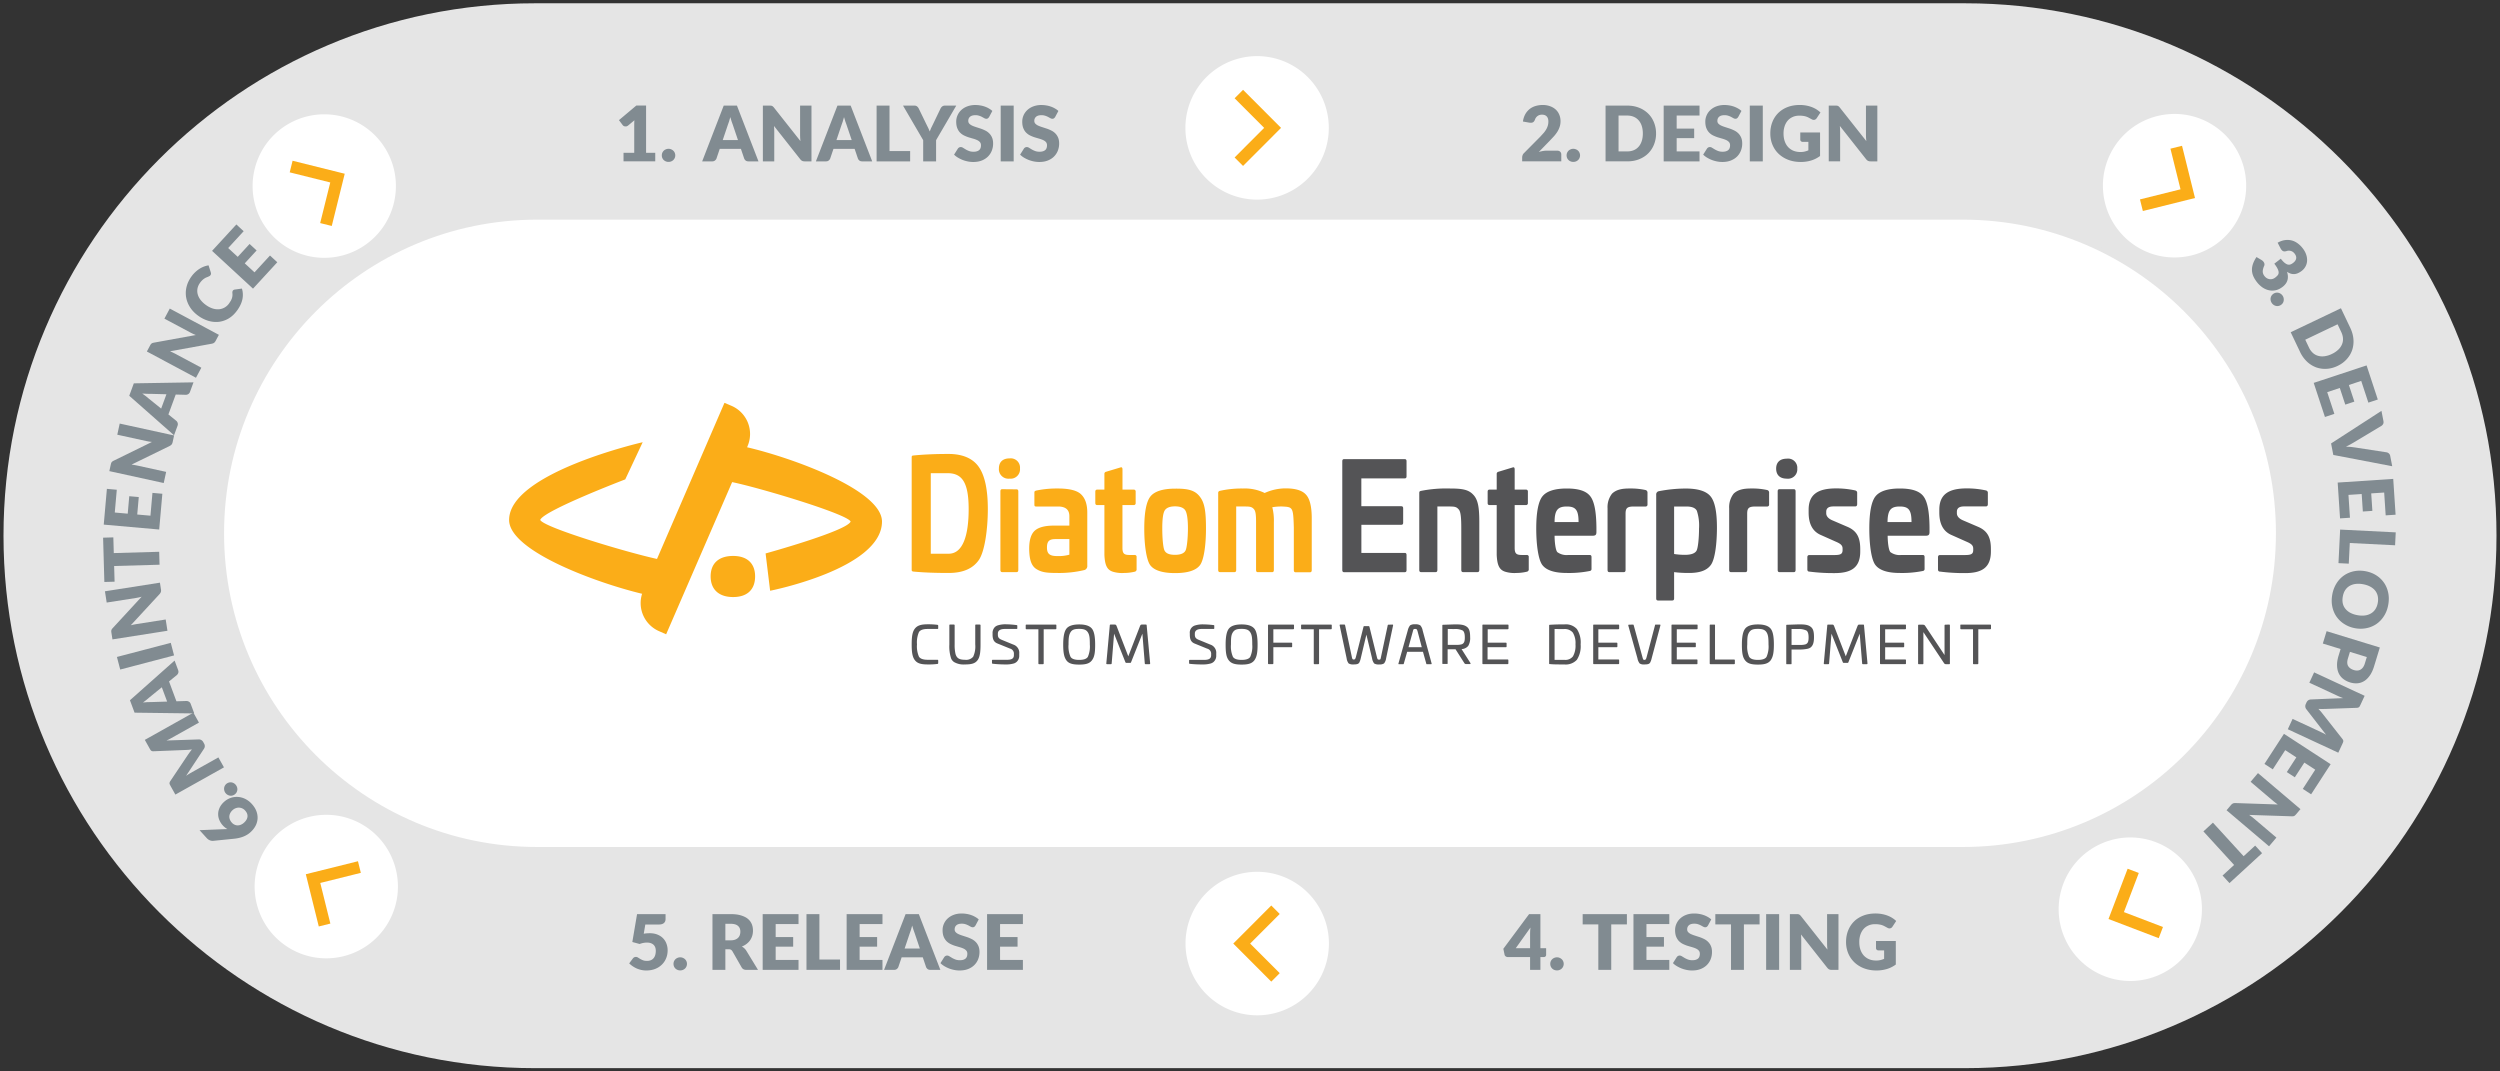 <svg xmlns="http://www.w3.org/2000/svg" width="343" height="147" fill="none" xmlns:v="https://vecta.io/nano"><rect width="100%" height="100%" fill="#333333" stroke="none"/><g clip-path="url(#A)"><path fill-rule="evenodd" d="M73.377 34.637c-21.467 0-38.823 17.425-38.823 38.863s17.356 38.863 38.823 38.863h196.246c21.467 0 38.823-17.425 38.823-38.863s-17.356-38.863-38.823-38.863H73.377zM.48 73.5C.48 33.131 33.143.451 73.377.451h196.246c40.234 0 72.896 32.68 72.896 73.049s-32.662 73.05-72.896 73.05H73.377C33.143 146.55.48 113.87.48 73.5z" fill="#e5e5e5"/><path d="M269.296 29.851H73.704c-23.884 0-43.246 19.395-43.246 43.321s19.362 43.322 43.246 43.322h195.592c23.884 0 43.246-19.396 43.246-43.322s-19.362-43.321-43.246-43.321z" fill="#fff"/><path fill-rule="evenodd" d="M73.704 30.136c-23.728 0-42.962 19.268-42.962 43.036s19.234 43.036 42.962 43.036h195.591c23.728 0 42.963-19.268 42.963-43.036s-19.235-43.036-42.963-43.036H73.704zm-43.53 43.036c0-24.083 19.49-43.606 43.53-43.606h195.591c24.041 0 43.531 19.523 43.531 43.606s-19.49 43.606-43.531 43.606H73.704c-24.041 0-43.53-19.522-43.53-43.606z" fill="#e5e5e5"/><path d="M182.311 17.544a9.84 9.84 0 0 0-9.828-9.846 9.84 9.84 0 1 0 0 19.691 9.84 9.84 0 0 0 9.828-9.846z" fill="#fff"/><path d="M173.442 17.544l-4.054-4.061 1.158-1.16 5.213 5.221-5.213 5.221-1.158-1.16 4.054-4.061z" fill="#fbad18"/><path d="M52.911 20.453a9.82 9.82 0 0 0-13.489-3.361c-4.651 2.803-6.154 8.853-3.355 13.512a9.82 9.82 0 0 0 13.489 3.361c4.651-2.803 6.154-8.853 3.355-13.512z" fill="#fff"/><path d="M45.312 25.033l-5.564-1.387.395-1.592 7.154 1.782-1.779 7.166-1.59-.396 1.384-5.574z" fill="#fbad18"/><path d="M36.344 116.561a9.82 9.82 0 0 1 13.489-3.361c4.651 2.803 6.154 8.852 3.355 13.512s-8.838 6.164-13.489 3.361-6.154-8.853-3.355-13.512z" fill="#fff"/><path d="M43.943 121.141l5.564-1.387-.395-1.592-7.154 1.782 1.779 7.166 1.589-.396-1.384-5.573z" fill="#fbad18"/><path d="M306.769 30.553c-2.799 4.659-8.838 6.164-13.489 3.361a9.86 9.86 0 0 1-3.355-13.512 9.82 9.82 0 0 1 13.488-3.361c4.652 2.803 6.154 8.853 3.356 13.512z" fill="#fff"/><path d="M299.169 25.973l-5.565 1.386.396 1.592 7.154-1.782-1.78-7.166-1.589.396 1.384 5.574z" fill="#fbad18"/><path d="M283.309 128.773c2.219 4.962 8.035 7.181 12.989 4.957s7.169-8.05 4.948-13.012-8.036-7.181-12.989-4.957-7.169 8.049-4.948 13.012z" fill="#fff"/><path d="M291.401 125.139l5.358 2.045-.583 1.533-6.889-2.629 2.625-6.9 1.53.584-2.041 5.367z" fill="#fbad18"/><path d="M162.654 129.456a9.84 9.84 0 0 1 9.829-9.846 9.84 9.84 0 1 1 0 19.692 9.84 9.84 0 0 1-9.829-9.846z" fill="#fff"/><path d="M171.522 129.457l4.055-4.062-1.158-1.16-5.213 5.222 5.213 5.221 1.158-1.16-4.055-4.061z" fill="#fbad18"/><g fill="#818b91"><path d="M89.899 20.963v1.176h-4.351v-1.176h1.468v-3.86l.005-.294.016-.305-.87.725a.54.54 0 0 1-.231.11.7.7 0 0 1-.21 0c-.066-.014-.126-.037-.178-.068a.37.37 0 0 1-.115-.105l-.513-.683 2.38-2.001h1.342v6.48H89.9zm.902.352a.9.9 0 0 1 .068-.352.96.96 0 0 1 .194-.284c.08-.081.182-.144.294-.189a.91.91 0 0 1 .367-.074.89.89 0 0 1 .362.074.91.91 0 0 1 .294.189.82.82 0 0 1 .194.284c.045.109.073.226.073.352a.88.88 0 0 1-.073.357.86.86 0 0 1-.194.284.91.91 0 0 1-.294.189.95.95 0 0 1-.362.068.97.97 0 0 1-.367-.068.95.95 0 0 1-.294-.189c-.085-.08-.145-.175-.194-.284a.94.94 0 0 1-.068-.357zm10.448-2.1l-.708-2.095-.167-.467-.178-.588-.168.593-.168.473-.703 2.085h2.092zm2.815 2.925h-1.373c-.154 0-.278-.035-.373-.105s-.166-.166-.214-.278l-.451-1.334h-2.904l-.451 1.334c-.038.098-.108.187-.21.268a.56.56 0 0 1-.367.116h-1.384l2.956-7.651h1.814l2.956 7.651zm7.27-7.651v7.651h-.922c-.137 0-.252-.021-.347-.063s-.181-.123-.272-.231l-3.601-4.563.026.399.01.357v4.101h-1.562v-7.651h.933c.077 0 .142.003.194.01s.1.021.142.042a.41.41 0 0 1 .12.079 1.28 1.28 0 0 1 .132.142l3.632 4.595-.037-.425-.01-.394V14.49h1.562zm5.518 4.726l-.708-2.095-.167-.467-.178-.588-.168.593-.168.473-.702 2.085h2.091zm2.815 2.925h-1.373c-.154 0-.278-.035-.373-.105s-.165-.166-.214-.278l-.451-1.334h-2.904l-.451 1.334a.65.65 0 0 1-.21.268c-.097.077-.22.116-.367.116h-1.384l2.957-7.651h1.814l2.956 7.651zm5.205-1.418v1.418h-4.602v-7.651h1.771v6.233h2.831zm3.561-1.491v2.909h-1.772v-2.91l-2.767-4.742h1.561c.154 0 .275.037.362.11a.91.91 0 0 1 .226.273l1.08 2.226.246.494.194.446.178-.452.241-.488 1.07-2.226a.96.96 0 0 1 .089-.137c.035-.045.075-.086.12-.121a.61.61 0 0 1 .163-.089.62.62 0 0 1 .204-.037h1.573l-2.768 4.742zm7.277-3.187c-.052.084-.108.147-.167.189s-.13.063-.221.063c-.08 0-.167-.024-.262-.073l-.314-.173a2.36 2.36 0 0 0-.399-.168 1.55 1.55 0 0 0-.514-.079c-.331 0-.579.072-.744.215a.71.71 0 0 0-.241.572.53.53 0 0 0 .147.383c.098.101.225.189.382.262s.343.142.546.205l.629.205a5.07 5.07 0 0 1 .623.262c.206.101.389.231.545.389a1.77 1.77 0 0 1 .389.578c.098.224.146.495.146.814a2.67 2.67 0 0 1-.183.992 2.32 2.32 0 0 1-.535.809 2.48 2.48 0 0 1-.859.541c-.342.133-.725.194-1.159.194-.238 0-.481-.024-.729-.073s-.482-.117-.713-.205a4.36 4.36 0 0 1-.649-.32 2.75 2.75 0 0 1-.53-.41l.524-.83c.042-.059.096-.108.163-.147a.43.43 0 0 1 .225-.063.58.58 0 0 1 .315.1l.361.221a3.08 3.08 0 0 0 .467.221c.174.067.381.1.619.1.321 0 .571-.07.749-.21s.268-.369.268-.677c0-.179-.049-.324-.147-.436a1.13 1.13 0 0 0-.388-.278 3.5 3.5 0 0 0-.54-.194l-.624-.184a5.09 5.09 0 0 1-.624-.252 2.07 2.07 0 0 1-.545-.394c-.161-.161-.285-.368-.382-.609s-.147-.546-.147-.903a2.13 2.13 0 0 1 .173-.84c.115-.273.284-.516.508-.73a2.46 2.46 0 0 1 .823-.509 3.07 3.07 0 0 1 1.116-.194 3.9 3.9 0 0 1 .682.058 3.29 3.29 0 0 1 .634.163 3.14 3.14 0 0 1 .556.257c.171.101.33.21.466.336l-.44.824zm3.368 6.096h-1.782v-7.651h1.782v7.651zm5.693-6.096a.63.63 0 0 1-.168.189c-.06.042-.129.063-.22.063-.08 0-.168-.024-.262-.073l-.315-.173c-.115-.063-.248-.119-.398-.168a1.65 1.65 0 0 0-.514-.079c-.332 0-.579.072-.744.215a.71.71 0 0 0-.241.572.53.53 0 0 0 .147.383 1.26 1.26 0 0 0 .382.262c.157.073.343.142.546.205l.628.205a5.02 5.02 0 0 1 .624.262c.207.101.388.231.546.389a1.78 1.78 0 0 1 .387.578c.098.224.147.495.147.814a2.65 2.65 0 0 1-.184.992 2.33 2.33 0 0 1-.534.809c-.23.227-.517.408-.86.541s-.725.194-1.158.194c-.238 0-.481-.024-.729-.073a4.32 4.32 0 0 1-.712-.205 4.29 4.29 0 0 1-.651-.32 2.77 2.77 0 0 1-.529-.41l.524-.83c.042-.059.096-.108.163-.147a.43.43 0 0 1 .225-.063.58.58 0 0 1 .315.1l.361.221c.136.081.292.154.467.221s.381.1.618.1c.322 0 .571-.07.75-.21s.267-.369.267-.677c0-.179-.049-.324-.146-.436s-.227-.205-.389-.278a3.7 3.7 0 0 0-.539-.194l-.624-.184a5.09 5.09 0 0 1-.624-.252 2.07 2.07 0 0 1-.545-.394c-.161-.161-.285-.368-.383-.609s-.147-.546-.147-.903c0-.287.058-.567.173-.84s.285-.516.509-.73a2.46 2.46 0 0 1 .823-.509 3.07 3.07 0 0 1 1.116-.194c.234 0 .462.019.682.058a3.29 3.29 0 0 1 .634.163 3.06 3.06 0 0 1 .556.257c.175.098.33.21.466.336l-.44.824zm68.871 4.625c.175 0 .313.049.415.147s.151.221.151.378v.945h-5.367v-.525c0-.102.021-.21.063-.326s.115-.221.22-.315l2.201-2.221.493-.541a3.42 3.42 0 0 0 .346-.504c.091-.168.159-.334.204-.499a2 2 0 0 0 .069-.53c0-.305-.074-.537-.22-.698s-.364-.247-.661-.247c-.241 0-.445.065-.613.194a.97.97 0 0 0-.341.473c-.073.192-.169.32-.288.383s-.289.077-.509.042l-.859-.152a2.9 2.9 0 0 1 .32-.998 2.43 2.43 0 0 1 .592-.709c.237-.189.508-.329.812-.42s.631-.142.981-.142a2.89 2.89 0 0 1 1.016.168c.305.109.563.261.776.457a1.95 1.95 0 0 1 .488.704c.115.27.173.567.173.893 0 .28-.04.539-.121.777a3.01 3.01 0 0 1-.32.683 4.84 4.84 0 0 1-.477.625l-.571.609-1.494 1.533a4.37 4.37 0 0 1 .571-.136 3.15 3.15 0 0 1 .525-.047h1.425zm1.296.646a.89.89 0 0 1 .068-.352.96.96 0 0 1 .194-.284.92.92 0 0 1 .294-.189.9.9 0 0 1 .366-.074.89.89 0 0 1 .362.074.92.92 0 0 1 .294.189.82.82 0 0 1 .193.284c.045.109.074.226.074.352a.88.88 0 0 1-.074.357c-.045.108-.109.203-.193.284a.92.92 0 0 1-.294.189.95.95 0 0 1-.362.068.96.96 0 0 1-.366-.068.92.92 0 0 1-.294-.189.96.96 0 0 1-.194-.284.93.93 0 0 1-.068-.357zm12.274-3.004a4.01 4.01 0 0 1-.289 1.533c-.188.466-.456.87-.802 1.213s-.763.606-1.252.798-1.026.284-1.62.284h-2.967v-7.651h2.967c.594 0 1.134.096 1.62.289a3.73 3.73 0 0 1 1.252.798c.345.339.614.744.802 1.213s.289.973.289 1.523zm-1.814 0c0-.378-.049-.719-.147-1.024a2.14 2.14 0 0 0-.424-.772c-.185-.21-.406-.376-.672-.488s-.567-.173-.906-.173h-1.185v4.92h1.185c.339 0 .641-.056.906-.168a1.82 1.82 0 0 0 .672-.488c.182-.21.326-.473.424-.777s.147-.648.147-1.029zm4.641-2.457v1.785h2.401v1.313h-2.401v1.822h3.135v1.365h-4.917v-7.651h4.917v1.365h-3.135zm8.448.189c-.053.084-.108.147-.168.189a.36.36 0 0 1-.22.063c-.08 0-.168-.024-.262-.073l-.315-.173c-.115-.063-.248-.119-.398-.168a1.55 1.55 0 0 0-.514-.079c-.331 0-.58.072-.744.215s-.241.331-.241.572a.53.53 0 0 0 .146.383c.097.101.226.189.383.262a4.48 4.48 0 0 0 .545.205l.63.205c.213.073.42.161.623.262a2.03 2.03 0 0 1 .545.389c.161.157.29.35.388.578s.147.495.147.814a2.65 2.65 0 0 1-.184.992 2.33 2.33 0 0 1-.534.809c-.231.227-.518.408-.86.541s-.725.194-1.158.194c-.238 0-.481-.024-.729-.073s-.482-.117-.713-.205a4.09 4.09 0 0 1-.65-.32c-.203-.122-.379-.259-.529-.41l.524-.83a.51.51 0 0 1 .162-.147c.07-.042.146-.063.226-.063a.58.58 0 0 1 .314.1l.362.221c.136.081.292.154.466.221s.381.1.619.1c.321 0 .572-.07.749-.21s.268-.369.268-.677c0-.179-.049-.324-.147-.436s-.227-.205-.387-.278-.338-.138-.541-.194l-.624-.184c-.213-.07-.42-.154-.623-.252a1.99 1.99 0 0 1-.545-.394 1.83 1.83 0 0 1-.383-.609c-.098-.241-.147-.546-.147-.903 0-.287.058-.567.173-.84a2.16 2.16 0 0 1 .509-.73 2.46 2.46 0 0 1 .823-.509 3.07 3.07 0 0 1 1.116-.194c.235 0 .461.019.682.058a3.31 3.31 0 0 1 .634.163 3.13 3.13 0 0 1 .555.257 2.43 2.43 0 0 1 .467.336l-.44.824zm3.368 6.096h-1.783v-7.651h1.783v7.651zm5.142-3.965h2.715v3.229c-.391.287-.808.495-1.252.625s-.902.194-1.384.194c-.63 0-1.203-.098-1.72-.294s-.953-.473-1.321-.819-.649-.763-.849-1.239-.298-.999-.298-1.56c0-.571.094-1.094.282-1.57a3.58 3.58 0 0 1 .808-1.239 3.7 3.7 0 0 1 1.274-.809c.499-.193 1.057-.289 1.671-.289a4.86 4.86 0 0 1 .897.079c.28.053.537.124.771.215s.454.2.649.325a3.5 3.5 0 0 1 .525.41l-.514.782c-.08.122-.185.198-.314.226s-.262-.004-.409-.095l-.398-.215a2.22 2.22 0 0 0-.378-.152c-.129-.038-.265-.066-.409-.084a4 4 0 0 0-.482-.026c-.332 0-.631.059-.897.178s-.492.28-.681.494a2.28 2.28 0 0 0-.43.772 3.09 3.09 0 0 0-.152.998c0 .406.056.767.168 1.082s.269.581.472.798a2.09 2.09 0 0 0 .733.499 2.59 2.59 0 0 0 .949.168c.213 0 .406-.021.577-.063s.345-.098.509-.168v-1.16h-.756c-.111 0-.198-.03-.261-.089s-.095-.135-.095-.226v-.977zm10.575-3.686v7.651h-.923a.85.85 0 0 1-.346-.063.9.9 0 0 1-.272-.231l-3.601-4.563.026.399.01.357v4.101h-1.562v-7.651h.933c.077 0 .142.003.194.01a.44.44 0 0 1 .141.042c.042.017.083.044.121.079a1.33 1.33 0 0 1 .131.142l3.633 4.595-.037-.425-.01-.394v-4.048h1.562zM88.322 128.11a3.53 3.53 0 0 1 .415-.058l.388-.016c.402 0 .757.061 1.064.184s.566.29.776.504a2.04 2.04 0 0 1 .471.746 2.53 2.53 0 0 1 .163.913 2.81 2.81 0 0 1-.22 1.124 2.58 2.58 0 0 1-.603.871 2.74 2.74 0 0 1-.928.573c-.356.133-.748.199-1.174.199a3.18 3.18 0 0 1-.713-.078 3.73 3.73 0 0 1-.634-.21 3.78 3.78 0 0 1-.545-.31c-.168-.115-.32-.245-.456-.378l.504-.673c.052-.069.113-.121.183-.157s.145-.057.225-.057a.52.52 0 0 1 .293.089l.304.189c.112.066.241.127.388.184s.328.084.545.084a1.35 1.35 0 0 0 .555-.105 1.02 1.02 0 0 0 .373-.294 1.19 1.19 0 0 0 .21-.436 2.05 2.05 0 0 0 .068-.536c0-.371-.105-.653-.315-.845s-.507-.294-.891-.294a2.71 2.71 0 0 0-1.006.194l-1.007-.274.65-3.827h3.91v.672c0 .112-.018.214-.052.304a.63.63 0 0 1-.168.242c-.073.067-.171.119-.294.158s-.269.052-.44.052h-1.824l-.215 1.266zm4.084 4.132a.91.91 0 0 1 .068-.352.94.94 0 0 1 .194-.283.92.92 0 0 1 .294-.189.9.9 0 0 1 .367-.074.89.89 0 0 1 .362.074.92.92 0 0 1 .294.189.84.84 0 0 1 .194.283.85.85 0 0 1 .073.352.88.88 0 0 1-.073.357.84.84 0 0 1-.194.284.94.94 0 0 1-.294.189.96.96 0 0 1-.362.068.97.97 0 0 1-.367-.068.94.94 0 0 1-.294-.189.88.88 0 0 1-.194-.284.94.94 0 0 1-.068-.357zm7.828-3.229c.241 0 .446-.03.614-.09a1.12 1.12 0 0 0 .419-.257.98.98 0 0 0 .236-.378 1.48 1.48 0 0 0 .073-.472c0-.337-.11-.599-.33-.788s-.554-.284-1.012-.284h-.713v2.269h.713zm3.764 4.054h-1.604c-.297 0-.51-.113-.639-.337l-1.269-2.22c-.06-.095-.126-.163-.199-.206s-.179-.068-.315-.068h-.451v2.831H97.75v-7.651h2.485c.552 0 1.023.057 1.41.173s.71.269.955.473a1.84 1.84 0 0 1 .54.719c.113.276.167.578.167.903a2.45 2.45 0 0 1-.099.704 2.24 2.24 0 0 1-.294.614 2.23 2.23 0 0 1-.482.499 2.52 2.52 0 0 1-.655.362 1.56 1.56 0 0 1 .324.226c.102.088.192.193.273.315l1.625 2.663zm2.424-6.286v1.786h2.401v1.312h-2.401v1.822h3.135v1.366h-4.917v-7.651h4.917v1.365h-3.135zm8.83 4.867v1.419h-4.602v-7.651h1.772v6.232h2.83zm2.688-4.867v1.786h2.401v1.312h-2.401v1.822h3.135v1.366h-4.917v-7.651h4.917v1.365h-3.135zm8.264 3.36l-.707-2.095-.168-.467-.179-.588-.167.593-.168.473-.702 2.084h2.091zm2.815 2.926h-1.374c-.153 0-.277-.036-.371-.106s-.167-.166-.216-.278l-.45-1.334h-2.904l-.451 1.334c-.039.098-.109.188-.21.268s-.22.116-.367.116h-1.383l2.956-7.651h1.814l2.956 7.651zm4.822-6.097a.63.63 0 0 1-.168.189c-.056.042-.129.063-.22.063-.08 0-.168-.025-.262-.074l-.315-.173c-.115-.062-.247-.119-.398-.168a1.65 1.65 0 0 0-.514-.078c-.331 0-.58.071-.744.215s-.241.33-.241.572a.53.53 0 0 0 .146.383c.099.102.226.19.383.263a4.48 4.48 0 0 0 .545.205l.63.205c.213.073.42.161.623.262a2.03 2.03 0 0 1 .545.389c.162.157.29.35.388.577s.147.496.147.814a2.67 2.67 0 0 1-.183.993 2.33 2.33 0 0 1-.535.808 2.48 2.48 0 0 1-.86.541c-.339.13-.725.194-1.158.194-.238 0-.481-.024-.729-.073s-.482-.117-.713-.205a4.41 4.41 0 0 1-.65-.32c-.203-.122-.379-.259-.529-.41l.524-.829a.5.5 0 0 1 .162-.147c.07-.042.146-.063.226-.063.105 0 .209.033.314.099l.362.221c.136.08.292.154.466.22s.381.1.619.1c.322 0 .572-.069.75-.21s.267-.369.267-.677c0-.179-.048-.324-.147-.436a1.15 1.15 0 0 0-.387-.279c-.16-.074-.338-.137-.541-.194l-.623-.183a4.88 4.88 0 0 1-.624-.253 2.07 2.07 0 0 1-.545-.393 1.9 1.9 0 0 1-.383-.61c-.098-.245-.147-.545-.147-.903a2.13 2.13 0 0 1 .174-.84c.115-.273.284-.516.508-.73a2.46 2.46 0 0 1 .823-.509c.325-.13.697-.194 1.116-.194a3.9 3.9 0 0 1 .682.058c.223.035.435.089.634.163a3.1 3.1 0 0 1 .556.256 2.46 2.46 0 0 1 .466.337l-.44.824zm3.368-.189v1.786h2.401v1.312h-2.401v1.822h3.134v1.366h-4.916v-7.651h4.916v1.365h-3.134z"/><path d="M209.927 130.094v-1.995l.011-.394.042-.446-2.019 2.835h1.966zm2.202 0v.914c0 .08-.028.15-.084.21s-.129.089-.23.089h-.472v1.76h-1.416v-1.76h-3.071c-.101 0-.194-.031-.278-.094a.39.39 0 0 1-.152-.236l-.168-.804 3.533-4.757h1.552v4.678h.786zm.567 2.148a.91.91 0 0 1 .068-.352c.049-.108.114-.203.194-.283a.93.93 0 0 1 .293-.189c.113-.049.235-.074.368-.074s.25.025.361.074a.99.99 0 0 1 .293.189.83.83 0 0 1 .195.283c.049.109.073.226.073.352a.88.88 0 0 1-.073.357c-.046.109-.11.203-.195.284a.93.93 0 0 1-.293.189.94.94 0 0 1-.361.068 1 1 0 0 1-.368-.068c-.113-.045-.209-.109-.293-.189a.96.96 0 0 1-.194-.284.95.95 0 0 1-.068-.357zm10.515-5.419h-2.15v6.244h-1.771v-6.244h-2.149v-1.407h6.07v1.407zm2.682-.042v1.786h2.401v1.312h-2.401v1.822h3.135v1.366h-4.917v-7.651h4.917v1.365h-3.135zm8.448.189a.66.66 0 0 1-.168.189c-.056.042-.129.063-.22.063-.08 0-.168-.025-.263-.074l-.314-.173a2.43 2.43 0 0 0-.398-.168c-.151-.052-.322-.078-.514-.078-.332 0-.58.071-.744.215s-.241.33-.241.572c0 .154.048.282.146.383a1.25 1.25 0 0 0 .383.263 4.5 4.5 0 0 0 .545.205l.629.205a5.08 5.08 0 0 1 .624.262 2.03 2.03 0 0 1 .545.389 1.78 1.78 0 0 1 .388.577c.098.225.147.496.147.814 0 .354-.062.685-.184.993s-.3.577-.535.808a2.48 2.48 0 0 1-.859.541c-.342.133-.725.194-1.158.194-.238 0-.481-.024-.729-.073a4.33 4.33 0 0 1-.713-.205 4.36 4.36 0 0 1-.65-.32 2.74 2.74 0 0 1-.53-.41l.525-.829a.5.5 0 0 1 .162-.147.43.43 0 0 1 .225-.063c.106 0 .211.033.315.099l.362.221c.136.08.292.154.467.22s.381.1.618.1c.321 0 .571-.069.75-.21s.267-.369.267-.677c0-.179-.049-.324-.147-.436s-.227-.205-.388-.279-.337-.137-.54-.194l-.623-.183c-.214-.07-.421-.154-.625-.253a2.1 2.1 0 0 1-.545-.393c-.157-.165-.284-.368-.382-.61s-.147-.545-.147-.903c0-.287.058-.567.173-.84a2.19 2.19 0 0 1 .508-.73 2.47 2.47 0 0 1 .823-.509c.326-.13.698-.194 1.117-.194.234 0 .461.019.681.058a3.67 3.67 0 0 1 .635.163 3.1 3.1 0 0 1 .556.256 2.49 2.49 0 0 1 .466.337l-.44.824zm7.073-.147h-2.149v6.244h-1.771v-6.244h-2.15v-1.407h6.07v1.407zm2.683 6.244h-1.782v-7.651h1.782v7.651zm8.141-7.651v7.651h-.922c-.137 0-.252-.021-.347-.064s-.181-.122-.272-.23l-3.601-4.564.026.399.01.357v4.102h-1.561v-7.651h.933a1.5 1.5 0 0 1 .193.01c.053.007.1.021.142.042a.44.44 0 0 1 .121.079 1.39 1.39 0 0 1 .131.142l3.632 4.594-.036-.425-.011-.393v-4.049h1.562zm5.151 3.686h2.716v3.23c-.392.287-.809.495-1.253.624a4.92 4.92 0 0 1-1.384.194c-.629 0-1.202-.098-1.719-.294a3.92 3.92 0 0 1-1.321-.819 3.64 3.64 0 0 1-.85-1.239 4.03 4.03 0 0 1-.299-1.56c0-.57.095-1.094.284-1.569s.458-.893.807-1.24.777-.616 1.274-.809 1.057-.288 1.672-.288c.318 0 .617.026.896.079a4.39 4.39 0 0 1 .771.215c.234.091.454.199.65.325s.37.263.524.41l-.514.782a.49.49 0 0 1-.314.226c-.126.028-.262-.003-.409-.095l-.398-.214c-.122-.064-.249-.114-.378-.153a2.51 2.51 0 0 0-.409-.084c-.143-.018-.304-.026-.482-.026-.332 0-.63.059-.896.178a1.92 1.92 0 0 0-.682.494c-.185.213-.328.471-.43.772a3.09 3.09 0 0 0-.152.997c0 .407.057.767.168 1.082a2.26 2.26 0 0 0 .472.799c.206.216.451.382.734.498s.603.168.948.168c.214 0 .406-.021.577-.063a3.23 3.23 0 0 0 .509-.168v-1.16h-.755c-.112 0-.199-.03-.262-.09s-.095-.135-.095-.225v-.977zm47.545-8.978l1.584-1.455-4.211-4.602 1.306-1.2 4.211 4.603 1.585-1.455.949 1.037-4.475 4.109-.949-1.037zm6.379-4.014l-5.829-4.944.597-.705c.088-.105.178-.179.271-.224s.211-.06.352-.059l5.804.196-.321-.239-.279-.222-3.125-2.65 1.01-1.195 5.829 4.944-.603.714-.133.141a.44.44 0 0 1-.124.081.39.39 0 0 1-.138.041c-.051.007-.115.01-.193.009l-5.847-.192.347.247.307.246 3.084 2.617-1.009 1.194zm6.338-10.509l-1.494-.973-1.309 2.016-1.099-.715 1.309-2.016-1.526-.993-1.708 2.633-1.142-.744 2.679-4.13 6.404 4.169-2.679 4.13-1.143-.744 1.708-2.633zm3.163-2.33l-6.928-3.219.657-1.42 3.985 1.851.298.144.314.181-2.708-3.498c-.085-.109-.133-.226-.144-.35a.71.71 0 0 1 .066-.369l.101-.219a.72.72 0 0 1 .241-.294.68.68 0 0 1 .357-.112l4.425-.185-.348-.133-.304-.13-3.986-1.851.657-1.419 6.93 3.218-.569 1.229-.089.179a.49.49 0 0 1-.095.129c-.034.034-.077.059-.126.075s-.11.032-.184.036l-4.342.154-.46.006a8.37 8.37 0 0 1-.478-.014l.331.357.293.367 2.675 3.408a.6.6 0 0 1 .094.159c.019.051.027.101.023.149s-.015.1-.035.152l-.082.188-.569 1.23zm1.326-12.951c-.135.442-.127.792.024 1.051s.416.446.793.562a1.39 1.39 0 0 0 .48.065c.153-.008.293-.049.421-.124s.247-.175.349-.316a1.79 1.79 0 0 0 .249-.528l.27-.884-2.316-.71-.27.884zm3.584 1.099c-.158.516-.355.938-.591 1.269s-.494.588-.78.76a2.04 2.04 0 0 1-.92.3 2.68 2.68 0 0 1-.994-.118 2.9 2.9 0 0 1-.949-.483 2.11 2.11 0 0 1-.618-.777c-.143-.308-.22-.666-.23-1.076s.065-.86.22-1.366l.27-.884-2.441-.749.519-1.697 7.303 2.24-.789 2.58zm-2.589-5.226a4.09 4.09 0 0 1-1.467-.555 3.73 3.73 0 0 1-1.082-1.009c-.287-.403-.48-.863-.591-1.38s-.114-1.064-.01-1.65a4.3 4.3 0 0 1 .578-1.55 3.8 3.8 0 0 1 1.031-1.096 3.78 3.78 0 0 1 1.365-.578c.501-.102 1.023-.105 1.567-.008s1.032.28 1.467.55a3.69 3.69 0 0 1 1.077 1.013c.284.402.479.868.59 1.385s.114 1.069.009 1.655-.298 1.1-.583 1.544a3.7 3.7 0 0 1-1.03 1.091c-.404.28-.857.471-1.358.574a4.12 4.12 0 0 1-1.563.015zm.318-1.789c.372.066.714.078 1.027.034a2.14 2.14 0 0 0 .833-.284 1.79 1.79 0 0 0 .592-.577 2.33 2.33 0 0 0 .325-.864 2.4 2.4 0 0 0-.005-.934 1.85 1.85 0 0 0-.356-.751c-.174-.219-.403-.399-.685-.549s-.605-.257-.976-.324-.721-.079-1.037-.035a2.18 2.18 0 0 0-.827.279 1.84 1.84 0 0 0-.593.582c-.156.242-.261.538-.321.876s-.059.642.001.923.182.53.357.746a2.16 2.16 0 0 0 .679.553 3.38 3.38 0 0 0 .986.325zm-1.201-7.071l-1.413-.071.229-4.604 7.627.381-.088 1.773-6.214-.31-.141 2.832zm4.858-9.758l-1.779.118.159 2.399-1.308.087-.158-2.4-1.815.12.206 3.133-1.36.09-.324-4.915 7.621-.504.324 4.914-1.36.09-.206-3.133zm1.102-3.608l-8.082-1.549-.306-1.577 6.912-4.472.272 1.402c.029.152.018.28-.036.387s-.127.194-.227.263l-3.731 2.236-.537.313-.612.312.679.034.614.083 4.294.66a.63.63 0 0 1 .296.151.58.58 0 0 1 .19.343l.274 1.413zm-4.253-11.708l-1.693.559.752 2.284-1.244.411-.753-2.284-1.727.571.982 2.982-1.294.427-1.541-4.678 7.255-2.396 1.538 4.678-1.294.428-.981-2.982zm-3.244-2.055c-.498.238-1 .371-1.506.399a3.57 3.57 0 0 1-1.438-.203 3.7 3.7 0 0 1-1.258-.79 4.44 4.44 0 0 1-.952-1.343l-1.277-2.683 6.894-3.292 1.277 2.683c.255.537.401 1.067.437 1.589a3.73 3.73 0 0 1-.18 1.477 3.54 3.54 0 0 1-.748 1.247c-.337.374-.753.679-1.249.916zm-.78-1.64a3.33 3.33 0 0 0 .859-.573 2.12 2.12 0 0 0 .513-.716c.114-.256.165-.528.152-.817s-.089-.588-.234-.894l-.51-1.072-4.434 2.117.51 1.071a2.32 2.32 0 0 0 .542.748 1.8 1.8 0 0 0 .728.396c.272.075.566.092.883.05a3.33 3.33 0 0 0 .991-.31zm-8.013-8.265a.9.9 0 0 1 .33-.137.95.95 0 0 1 .344.006c.113.026.219.073.319.141a.95.95 0 0 1 .263.266.89.89 0 0 1 .139.343 1 1 0 0 1 .005.349.85.85 0 0 1-.382.574.9.9 0 0 1-.338.136c-.12.022-.23.02-.343-.006a.94.94 0 0 1-.32-.141.95.95 0 0 1-.256-.264.98.98 0 0 1-.146-.344.93.93 0 0 1-.004-.349.91.91 0 0 1 .129-.319.94.94 0 0 1 .26-.254z"/><path d="M312.49 33.301c.336-.188.664-.306.984-.354s.63-.032.922.038.57.203.828.389.496.415.709.692c.23.3.392.599.485.898a2.23 2.23 0 0 1 .113.854 1.84 1.84 0 0 1-.222.754 1.85 1.85 0 0 1-.503.586 2.5 2.5 0 0 1-.552.332c-.177.074-.344.111-.512.116a1.32 1.32 0 0 1-.487-.075 2.19 2.19 0 0 1-.477-.242c.28.853.08 1.541-.599 2.063-.321.248-.646.405-.973.472s-.646.063-.956-.013-.599-.207-.878-.404a3.5 3.5 0 0 1-.736-.718c-.221-.289-.388-.569-.499-.841a2.25 2.25 0 0 1-.169-.823c-.004-.275.049-.562.152-.853s.262-.59.47-.905l.673.395c.173.105.295.232.365.381a.49.49 0 0 1 .02.422c-.134.302-.201.563-.199.783s.081.425.226.614c.111.144.23.251.358.32s.264.111.391.123a.99.99 0 0 0 .387-.039 1.06 1.06 0 0 0 .336-.173 2.37 2.37 0 0 0 .327-.298.56.56 0 0 0 .155-.358c.011-.141-.028-.311-.12-.51-.086-.199-.244-.448-.474-.748l.889-.685c.194.253.37.442.528.567s.302.204.432.236a.62.62 0 0 0 .381-.021c.118-.047.236-.115.352-.205.239-.183.377-.383.415-.597s-.027-.439-.208-.675c-.147-.192-.322-.315-.527-.369a.97.97 0 0 0-.582.017c-.197.059-.356.061-.479.005s-.236-.182-.343-.378l-.403-.776zm-281.184.729l1.311 1.21 1.627-1.768.964.89-1.627 1.768 1.337 1.235 2.124-2.309 1.002.925-3.332 3.622-5.616-5.185 3.332-3.622 1.002.925-2.124 2.309zm.646 5.84a.32.32 0 0 1 .095-.087c.039-.024.081-.043.134-.052l1.01-.14a2.94 2.94 0 0 1 .065 1.475c-.105.494-.341.998-.71 1.513-.338.472-.722.839-1.15 1.1a3.45 3.45 0 0 1-1.346.473 3.65 3.65 0 0 1-1.433-.126 4.59 4.59 0 0 1-1.414-.701c-.463-.333-.833-.713-1.111-1.142s-.464-.883-.549-1.358-.069-.959.048-1.453.34-.969.668-1.427a3.95 3.95 0 0 1 .535-.611 3.77 3.77 0 0 1 .586-.458c.202-.127.404-.231.615-.308a3.19 3.19 0 0 1 .619-.162l.303.955a.83.83 0 0 1 .031.191c.003.068-.027.136-.082.213-.037.051-.083.091-.138.12l-.185.087-.229.094a1.29 1.29 0 0 0-.263.141 1.97 1.97 0 0 0-.296.233 2.45 2.45 0 0 0-.315.368c-.171.239-.284.489-.339.752a1.75 1.75 0 0 0 .02.791c.066.268.193.523.383.78a3.44 3.44 0 0 0 .756.718 3.24 3.24 0 0 0 .939.482 2.31 2.31 0 0 0 .88.096 1.89 1.89 0 0 0 .759-.249c.231-.136.428-.317.591-.545l.24-.371a2.34 2.34 0 0 0 .153-.349c.036-.116.059-.233.07-.35a2.21 2.21 0 0 0-.011-.389.57.57 0 0 1 .011-.16c.011-.052.028-.102.059-.145zm-8.659 2.465l6.737 3.603-.435.815c-.064.12-.137.213-.218.276s-.194.103-.332.132l-5.715 1.033.364.165.319.159 3.611 1.932-.736 1.38-6.737-3.603.44-.825a1.5 1.5 0 0 1 .101-.166c.031-.043.065-.078.104-.105a.51.51 0 0 1 .126-.069c.049-.017.111-.034.187-.049l5.757-1.046-.392-.168-.352-.176-3.565-1.907.736-1.38zm-.458 11.758l-2.207-.058c-.143.003-.308.002-.496-.004l-.613-.036.498.363.385.321 1.71 1.38.723-1.966zm3.713-1.635l-.474 1.291a.61.61 0 0 1-.227.313.7.7 0 0 1-.335.106l-1.405-.037-1.003 2.73 1.094.884a.65.65 0 0 1 .178.29c.038.119.032.247-.019.385l-.478 1.301-6.146-5.422.627-1.705 8.189-.136zm-10.122 5.656l7.461 1.633-.197.903c-.029.133-.074.242-.135.325s-.158.152-.284.217l-5.219 2.55.395.059.35.066 4 .876-.333 1.529-7.462-1.633.199-.913.052-.187c.018-.049.042-.093.071-.13a.47.47 0 0 1 .103-.101c.043-.03.098-.063.166-.098l5.256-2.575-.423-.055-.386-.074-3.948-.864.333-1.529zm-.677 12.205l1.775.157.211-2.395 1.305.116-.211 2.395 1.812.161.276-3.128 1.358.12-.433 4.907-7.608-.673.432-4.906 1.358.12-.276 3.128zm-.199 3.412l.061 2.152 6.23-.177.05 1.774-6.23.177.061 2.152-1.404.039-.172-6.078 1.404-.04zm-1.155 7.396l7.546-1.184.143.913a.85.85 0 0 1-.009.352.89.89 0 0 1-.186.305l-3.943 4.27.39-.087.351-.066 4.045-.635.242 1.546-7.546 1.184-.144-.924a1.66 1.66 0 0 1-.02-.194c-.002-.053.005-.102.02-.147a.53.53 0 0 1 .059-.132 1.39 1.39 0 0 1 .12-.151l3.969-4.306-.414.103-.387.071-3.993.626-.242-1.546zm9.036 7.07l.451 1.728-7.389 1.937-.451-1.727 7.389-1.937zm-1.23 6.098l-1.713 1.395-.379.321-.488.372.614-.05.501-.007 2.195-.068-.73-1.963zm1.754-3.664l.479 1.289c.054.144.064.273.032.386s-.098.214-.185.298l-1.09.889 1.013 2.726 1.405-.043a.65.65 0 0 1 .324.104c.106.065.185.166.236.304l.483 1.299-8.189-.105-.633-1.703 6.126-5.445z"/><path d="M19.868 101.511l6.665-3.736.763 1.366-3.834 2.148-.291.157-.331.15 4.417-.147a.66.66 0 0 1 .368.089.69.69 0 0 1 .259.27l.118.21a.72.72 0 0 1 .097.367c-.004.123-.044.241-.12.356l-2.445 3.699.312-.205.283-.171 3.834-2.148.763 1.366-6.665 3.735-.66-1.182-.093-.177a.53.53 0 0 1-.049-.153.32.32 0 0 1 .014-.146.55.55 0 0 1 .079-.171l2.421-3.613.264-.377.292-.38-.483.06-.468.022-4.324.173a.65.65 0 0 1-.184-.017c-.048-.013-.097-.038-.135-.07a.49.49 0 0 1-.102-.117l-.104-.176-.66-1.182zm12.353 7.47c-.099.078-.205.133-.318.163a.9.9 0 0 1-.342.023.93.93 0 0 1-.33-.114.91.91 0 0 1-.284-.244.9.9 0 0 1-.166-.33.92.92 0 0 1-.033-.348c.011-.116.046-.225.103-.328a.84.84 0 0 1 .231-.275.88.88 0 0 1 .326-.163.84.84 0 0 1 .342-.023c.115.016.225.054.33.115a.96.96 0 0 1 .277.242c.08.102.14.215.173.331s.044.233.033.349a.95.95 0 0 1-.103.327.93.93 0 0 1-.238.275zm1.401 2.214a1.17 1.17 0 0 0-.384-.283c-.145-.066-.293-.101-.444-.106s-.304.024-.453.078-.295.142-.424.259c-.145.132-.254.272-.328.419s-.118.293-.125.441a1.05 1.05 0 0 0 .079.446c.06.149.147.287.269.422a1.11 1.11 0 0 0 .369.274 1.01 1.01 0 0 0 .422.098 1.15 1.15 0 0 0 .442-.09 1.46 1.46 0 0 0 .433-.281c.14-.127.25-.258.33-.393a1.06 1.06 0 0 0 .146-.417.93.93 0 0 0-.054-.433c-.053-.146-.148-.289-.28-.434zm-2.415 2.554a2.35 2.35 0 0 1-.651-.515 2.53 2.53 0 0 1-.449-.698 2.09 2.09 0 0 1-.176-.819c-.004-.284.058-.573.186-.864s.329-.569.619-.833a2.65 2.65 0 0 1 .887-.538 2.55 2.55 0 0 1 1.001-.145 2.68 2.68 0 0 1 1.008.267c.334.16.641.394.92.702.287.316.495.645.625.986a2.52 2.52 0 0 1 .163 1.022 2.47 2.47 0 0 1-.277.983c-.164.319-.398.611-.695.881-.556.506-1.316.806-2.28.899l-2.875.29a.99.99 0 0 1-.427-.08c-.158-.064-.302-.169-.434-.314l-.973-1.073 3.525-.144.305-.007z"/></g><g fill="#fbad18"><path d="M134.283 64.053c.832 1.175 1.247 3.123 1.247 5.806s-.415 5.82-1.247 6.995-2.191 1.757-4.132 1.757c-1.812 0-3.423-.057-4.819-.191-.196-.024-.249-.081-.249-.253V62.759c0-.21.053-.248.249-.267 1.348-.134 2.94-.21 4.819-.21s3.318.597 4.132 1.772zm-6.58.869V75.97h2.458c1.989 0 2.739-2.621 2.739-6.111s-.798-4.937-2.868-4.937h-2.329zm12.239-.65c.018.191-.007.383-.073.563a1.29 1.29 0 0 1-.795.775c-.182.062-.375.083-.565.06a1.31 1.31 0 0 1-.571-.057 1.3 1.3 0 0 1-.491-.296c-.14-.134-.248-.297-.317-.478a1.29 1.29 0 0 1-.08-.567c0-.879.531-1.38 1.459-1.38.189-.025.382-.006.563.054a1.27 1.27 0 0 1 .796.765 1.26 1.26 0 0 1 .074.561zm-.478 2.865c.163 0 .249.095.249.291v10.757c0 .215-.086.31-.249.31h-1.96c-.167 0-.248-.095-.248-.31V67.409c0-.195.081-.291.248-.291l1.96.019zm8.865.692c.565.539.847 1.37.847 2.506v7.272a.57.57 0 0 1-.369.597 14.84 14.84 0 0 1-3.767.406c-1.396 0-2.094-.076-2.821-.52s-1-1.332-1.014-2.817c0-1.232.282-2.063.813-2.507s1.41-.654 2.592-.654h2.108v-1.294c0-.883-.516-1.327-1.563-1.327h-3.003c-.187 0-.234-.058-.234-.291v-1.581c0-.21.047-.248.234-.311.987-.205 1.994-.301 3.003-.287 1.544 0 2.629.268 3.174.807zm-1.611 6.135h-1.913c-.86 0-1.161.305-1.161 1.155s.349 1.174 1.41 1.174a5.47 5.47 0 0 0 1.664-.191v-2.139zm7.019-9.835c.182-.057.268.038.268.291v2.755h1.525a.25.25 0 0 1 .116.012c.037.013.071.035.098.063s.048.063.06.1.014.078.008.116v1.542a.25.25 0 0 1-.01.115c-.012.037-.033.07-.06.098s-.06.049-.097.062a.25.25 0 0 1-.115.012H154v5.864c0 .793.23.983.98.983h.679c.039-.005.079-.001.116.013s.071.034.098.063a.25.25 0 0 1 .06.1c.012.038.014.078.008.116v1.637a.32.32 0 0 1-.057.237c-.049.068-.123.116-.206.131a6.33 6.33 0 0 1-1.434.172 4.36 4.36 0 0 1-1.559-.172c-.779-.253-1.095-.85-1.161-2.316v-6.828h-.981c-.181 0-.268-.095-.268-.287v-1.542c0-.196.087-.291.268-.291h.981v-2.139c-.008-.071.012-.142.054-.199a.29.29 0 0 1 .175-.111l1.984-.597zm10.892 4.03c.664.849.832 2.081.832 4.378 0 2.215-.282 4.297-.832 5.013s-1.693 1.079-3.405 1.079-2.868-.367-3.404-1.079-.827-2.798-.827-5.013.282-3.686.827-4.397 1.693-1.098 3.404-1.098c1.793-.019 2.74.229 3.405 1.117zm-4.849 1.91c-.215.387-.315 1.194-.315 2.43s.1 2.64.315 3.046.698.577 1.435.577 1.229-.191 1.434-.577.335-1.815.335-3.046-.12-2.043-.335-2.43-.698-.597-1.434-.597-1.219.21-1.435.597zm19.408-2.196c.516.558.784 1.638.784 3.237v7.095c0 .215-.081.311-.249.311h-1.96c-.168 0-.249-.096-.249-.311v-5.82c-.081-2.836-.148-2.817-1.578-2.893a7.38 7.38 0 0 0-1.377.1 7.48 7.48 0 0 1 .216 2.043v6.556c0 .215-.087.31-.235.31h-1.974c-.153 0-.234-.096-.234-.31v-6.465c0-1.099-.049-1.619-.33-1.91s-.536-.325-1.263-.325h-1.133v8.695c0 .215-.081.31-.248.31h-1.97c-.168 0-.254-.095-.254-.31V67.639a.27.27 0 0 1 .054-.187c.041-.054.1-.091.166-.104 1.045-.233 2.114-.342 3.184-.325a6.16 6.16 0 0 1 2.974.616 7 7 0 0 1 2.869-.635c1.363 0 2.295.287 2.807.869z"/></g><g fill="#545456"><path d="M192.729 62.993c.167 0 .248.095.248.287v2.067c0 .191-.081.287-.248.287h-5.953v3.82h5.475c.181 0 .263.095.263.291v1.967c0 .191-.082.287-.263.287h-5.47v3.858h5.948c.167 0 .248.1.248.291v2.063c0 .196-.081.292-.248.292h-8.32c-.162 0-.248-.096-.248-.31V63.28c0-.192.086-.287.248-.287h8.32zm9.4 4.879c.665.692.832 1.771.832 3.777v6.536c0 .215-.081.31-.263.31h-1.96c-.167 0-.249-.095-.249-.31v-5.204c0-1.432 0-2.664-.335-3.065s-.578-.425-1.434-.425h-1.511v8.695c0 .215-.081.31-.248.31h-1.985c-.167 0-.253-.095-.253-.31V67.638c0-.229.086-.248.253-.291a17.84 17.84 0 0 1 3.969-.325c1.673 0 2.539.153 3.184.85zm5.422-3.743c.181-.057.262.038.262.291v2.755h1.53c.04-.005.079-.001.117.012s.07.035.097.063a.25.25 0 0 1 .06.1c.012.038.015.078.009.116v1.542a.25.25 0 0 1-.011.115c-.012.037-.032.07-.06.098s-.06.049-.097.062a.25.25 0 0 1-.115.012h-1.53v5.864c0 .793.235.983.981.983h.669c.039-.005.079-.001.116.013s.071.034.098.063a.25.25 0 0 1 .06.1c.012.038.015.078.008.116v1.637a.32.32 0 0 1-.057.237c-.049.068-.123.116-.206.131-.462.111-.935.169-1.41.172-.528.038-1.058-.021-1.564-.172-.779-.253-1.094-.85-1.161-2.316v-6.828h-.981c-.181 0-.262-.095-.262-.287v-1.542c0-.196.081-.291.262-.291h.981v-2.139c-.007-.071.014-.142.057-.199s.106-.097.177-.111l1.97-.597zm10.647 3.973c.551.712.814 2.139.832 4.297v.583c0 .386-.114.52-.53.52h-5.211c0 .85.133 2.005.382 2.253a2.13 2.13 0 0 0 1.496.387h2.936c.168 0 .253.096.253.291v1.599a.27.27 0 0 1-.053.202c-.044.057-.109.095-.181.104-1.043.207-2.106.299-3.17.272-1.68 0-2.795-.366-3.347-1.098s-.832-2.798-.832-4.994.283-3.686.832-4.397 1.659-1.099 3.347-1.099 2.716.368 3.246 1.079zm-4.909 3.529h3.289c0-1.676-.402-2.139-1.611-2.139s-1.678.463-1.678 2.139zm12.479-4.399c.084.021.158.071.207.142s.071.158.061.244V69.2c.006.039.003.079-.009.116a.25.25 0 0 1-.157.163c-.037.013-.078.017-.117.013h-1.558c-.918 0-1.167.191-1.167.983v7.711c0 .215-.081.31-.249.31h-1.974c-.168 0-.249-.095-.249-.31V69.74c-.043-.72.175-1.432.612-2.006.617-.597 1.463-.712 2.391-.712a9.32 9.32 0 0 1 2.209.21zm8.936.889c.579.711.86 2.139.86 4.244 0 2.216-.263 4.297-.798 5.09s-1.525 1.156-3.036 1.156a15.77 15.77 0 0 1-2.042-.115v3.605c0 .191-.086.287-.248.287h-1.961c-.167 0-.248-.096-.248-.287V67.872c-.011-.108.019-.217.083-.305s.159-.149.266-.172c1.203-.237 2.426-.361 3.653-.368 1.74-.005 2.888.363 3.471 1.093zm-5.016 1.37v6.517c.494.078.993.116 1.492.115.832 0 1.363-.195 1.578-.558s.349-1.795.349-3.046a6.52 6.52 0 0 0-.296-2.431c-.201-.406-.684-.596-1.464-.596h-1.659zm12.766-2.259c.084.02.158.071.208.142s.07.158.059.244V69.2a.25.25 0 0 1-.007.116c-.012.038-.033.072-.06.1s-.061.049-.098.063-.078.017-.116.013h-1.564c-.913 0-1.162.191-1.162.983v7.711c0 .215-.081.31-.248.31h-1.975c-.167 0-.248-.095-.248-.31V69.74c-.043-.72.174-1.432.611-2.006.617-.597 1.464-.712 2.391-.712a9.37 9.37 0 0 1 2.209.21zm4.131-2.941c.017.19-.008.382-.075.561a1.27 1.27 0 0 1-.311.473 1.26 1.26 0 0 1-.485.292c-.182.06-.374.079-.563.054-.956 0-1.463-.511-1.463-1.38s.53-1.361 1.463-1.361a1.26 1.26 0 0 1 .562.047 1.27 1.27 0 0 1 .796.756 1.26 1.26 0 0 1 .076.558zm-.478 2.827c.167 0 .248.096.248.291v10.777c0 .215-.081.31-.248.31h-1.961c-.167 0-.248-.095-.248-.31V67.409c0-.195.081-.291.248-.291h1.961zm8.43.167c.187.062.268.162.268.325v1.547c0 .224-.1.325-.282.325h-2.984c-.65 0-.98.243-.98.73v.206c0 .386.263.711.798.954l2.123.912c1.33.573 1.746 1.528 1.746 3.051v.325c0 2.215-1.229 2.97-3.539 2.97a25.89 25.89 0 0 1-3.438-.205c-.181 0-.281-.1-.281-.306v-1.661c0-.205.1-.305.281-.305h3.405c.88 0 1.148-.144 1.148-.692v-.182c0-.41-.201-.654-.914-.955l-2.046-.912c-1.133-.477-1.698-1.504-1.698-3.089v-.387c0-2.096 1.263-2.927 3.773-2.927.881-.002 1.759.091 2.62.277zm9.366.817c.546.712.813 2.139.828 4.297v.583c0 .386-.115.52-.531.52h-5.212c0 .85.129 2.005.383 2.253a2.13 2.13 0 0 0 1.491.387h2.941c.167 0 .249.096.249.291v1.599c.009.072-.01.144-.054.202s-.109.095-.18.104a14.41 14.41 0 0 1-3.171.272c-1.678 0-2.787-.367-3.346-1.098s-.832-2.798-.832-4.994.281-3.686.832-4.397 1.658-1.099 3.346-1.099 2.725.368 3.256 1.079zm-4.934 3.529h3.29c0-1.676-.397-2.139-1.612-2.139s-1.659.463-1.678 2.139zm13.498-4.346c.075.014.144.054.194.113s.075.135.073.211v1.547c0 .224-.1.325-.282.325h-2.988c-.65 0-.98.243-.98.73v.206c0 .386.263.711.794.954l2.127.912c1.329.573 1.746 1.528 1.746 3.051v.325c0 2.215-1.229 2.97-3.539 2.97a25.89 25.89 0 0 1-3.438-.205c-.181 0-.281-.1-.281-.306v-1.661c0-.205.1-.305.281-.305h3.405c.879 0 1.147-.144 1.147-.692v-.182c0-.41-.201-.654-.913-.955l-2.046-.912c-1.129-.477-1.693-1.504-1.693-3.089v-.387c0-2.096 1.262-2.927 3.773-2.927.881-.002 1.759.091 2.62.277zm-143.86 18.44c.016 0 .032.003.046.01s.028.016.039.027a.11.11 0 0 1 .024.04c.005.014.007.031.006.047v.339c.002.014.001.029-.003.043s-.012.026-.023.036-.022.018-.036.023-.029.005-.044.003h-1.343c-.612 0-1.009.143-1.191.424a3.58 3.58 0 0 0-.272 1.695 3.54 3.54 0 0 0 .272 1.685c.182.282.579.425 1.191.425h1.343c.072 0 .106.038.106.11v.334c.001.016-.001.032-.006.047s-.013.029-.024.042-.024.022-.038.029-.031.011-.047.011a9.44 9.44 0 0 1-1.334.067c-.899 0-1.41-.143-1.75-.582s-.44-1.069-.44-2.168.101-1.733.44-2.167.856-.592 1.75-.592a10.08 10.08 0 0 1 1.334.071zm5.814-.034c.071 0 .109.033.109.105v2.621c0 1.132-.095 1.762-.43 2.191s-.827.554-1.711.554a2.57 2.57 0 0 1-1.492-.329 1.11 1.11 0 0 1-.397-.478 5.22 5.22 0 0 1-.249-1.91v-2.65a.09.09 0 0 1 .003-.043c.005-.014.012-.027.022-.037s.023-.018.037-.022a.09.09 0 0 1 .043-.003h.512c.071 0 .11.033.11.105v2.621a5.47 5.47 0 0 0 .119 1.308c.168.582.522.797 1.292.797a1.26 1.26 0 0 0 .616-.066c.197-.072.373-.193.512-.35a3.34 3.34 0 0 0 .287-1.69v-2.621c-.003-.014-.002-.029.003-.043s.012-.027.022-.037.023-.018.037-.022a.09.09 0 0 1 .043-.003h.512zm5.054.072c.062 0 .1.034.1.096v.329c0 .072-.028.105-.095.105h-1.616c-.627 0-.957.215-.957.64v.124c0 .373.115.559.54.731l1.569.644c.26.082.484.251.634.479s.217.5.188.772v.23a1.12 1.12 0 0 1-.373.912 1.01 1.01 0 0 1-.416.215c-.361.095-.735.137-1.109.124a16.31 16.31 0 0 1-1.754-.1c-.027-.005-.05-.019-.066-.041s-.024-.048-.021-.074v-.325a.09.09 0 0 1 .026-.074c.01-.01.022-.017.034-.022s.027-.006.041-.005h1.974c.636 0 .933-.181.933-.63v-.138a.71.71 0 0 0-.127-.49.72.72 0 0 0-.418-.284l-1.707-.693c-.517-.201-.675-.606-.675-1.217V86.9a1.16 1.16 0 0 1 .078-.494 1.14 1.14 0 0 1 .281-.413 1.18 1.18 0 0 1 .416-.21c.361-.101.735-.145 1.11-.129a12.1 12.1 0 0 1 1.41.109zm5.35-.072c.071 0 .109.033.109.105v.425c.002.015 0 .03-.005.044s-.013.027-.023.037-.023.019-.038.023-.029.007-.043.006h-1.631v4.689c0 .071-.038.105-.11.105h-.506c-.072 0-.111-.034-.111-.105v-4.689h-1.63c-.015.001-.03-.001-.044-.006a.11.11 0 0 1-.037-.023.08.08 0 0 1-.023-.037.13.13 0 0 1-.006-.044v-.425c0-.072.039-.105.11-.105h3.988zm4.986 4.908c-.334.439-.846.583-1.745.583s-1.434-.144-1.754-.583-.44-1.06-.44-2.163.153-1.81.445-2.187.879-.578 1.749-.578 1.435.196 1.745.578.445 1.113.445 2.187-.081 1.685-.445 2.163zm-2.93-.477c.177.282.574.415 1.185.415s1.004-.133 1.186-.415a3.5 3.5 0 0 0 .273-1.69c0-.869-.043-1.318-.268-1.671s-.559-.478-1.191-.478-.98.1-1.2.478-.263.802-.263 1.671c-.049.578.046 1.158.278 1.69zm10.337-4.431c.014-.002.029 0 .042.004a.1.1 0 0 1 .036.023c.011.01.017.022.022.036s.007.027.005.042l.479 5.224c0 .071-.029.105-.111.105h-.516a.12.12 0 0 1-.042-.006c-.013-.005-.025-.013-.036-.023s-.018-.022-.023-.035-.009-.027-.009-.041l-.33-4.078-1.554 3.92c-.008.027-.025.051-.048.067s-.053.023-.081.019h-.507c-.029.002-.058-.005-.083-.021s-.044-.038-.055-.066l-1.554-3.92-.33 4.078c0 .071-.043.105-.11.105h-.517c-.081 0-.119-.034-.109-.105l.478-5.214c0-.081.042-.114.109-.114h.56c.167 0 .21.057.296.281l1.573 4.078 1.578-4.078c.086-.224.129-.281.292-.281h.545zm9.281.071c.067 0 .1.034.1.096v.329c0 .072-.028.105-.09.105h-1.622c-.626 0-.956.215-.956.64v.124c0 .373.115.559.541.731l1.568.644c.261.081.486.25.637.478a1.18 1.18 0 0 1 .19.773v.23a1.12 1.12 0 0 1-.082.499c-.065.158-.164.299-.291.413a1.05 1.05 0 0 1-.421.215 3.84 3.84 0 0 1-1.104.124 16 16 0 0 1-1.74-.086c-.027-.005-.05-.019-.066-.041s-.024-.047-.021-.074v-.325c-.001-.013 0-.027.005-.04a.09.09 0 0 1 .021-.034.1.1 0 0 1 .034-.022c.013-.005.027-.006.041-.005h1.97c.64 0 .956-.181.956-.63v-.138a.71.71 0 0 0-.127-.49.72.72 0 0 0-.418-.284l-1.702-.692c-.521-.2-.679-.607-.679-1.218v-.172a1.02 1.02 0 0 1 .779-1.117 3.49 3.49 0 0 1 1.104-.129 12.35 12.35 0 0 1 1.373.095zm5.598 4.837c-.339.439-.851.583-1.75.583s-1.41-.144-1.755-.583-.435-1.06-.435-2.163.148-1.81.445-2.187.875-.578 1.745-.578 1.434.196 1.75.578.445 1.113.445 2.187-.101 1.685-.445 2.163zm-2.936-.477c.182.282.574.415 1.186.415s1.009-.133 1.186-.415c.231-.532.327-1.112.277-1.69 0-.869-.043-1.318-.268-1.671s-.559-.478-1.195-.478-.956.1-1.2.478-.258.802-.258 1.671a3.57 3.57 0 0 0 .272 1.69zm8.268-4.431c.071 0 .11.033.11.105v.425c.001.015 0 .03-.006.044s-.013.027-.023.037-.023.019-.037.023a.13.13 0 0 1-.044.006h-2.725v1.843h2.472c.014-.001.029.001.043.006s.027.013.037.023.019.023.024.037.007.029.005.044v.406c.002.015 0 .03-.005.044s-.013.027-.024.037-.023.019-.037.024-.029.007-.043.005h-2.472v2.211c0 .072-.039.105-.11.105h-.512c-.072 0-.11-.033-.11-.105v-5.214c0-.072.038-.105.11-.105h3.347zm5.178 0c.076 0 .11.033.11.105v.425c.002.015.001.03-.004.045s-.012.027-.023.038-.024.019-.038.023-.03.006-.045.004h-1.631v4.689c0 .071-.033.105-.11.105h-.506c-.072 0-.111-.034-.111-.105v-4.689h-1.63c-.015.001-.029-.001-.044-.006s-.026-.013-.037-.023-.018-.023-.023-.037-.007-.029-.006-.044v-.425c0-.072.038-.105.11-.105h3.988zm8.434 0c.076 0 .105.033.09.114l-.956 4.517c-.03.253-.127.494-.282.697a1.08 1.08 0 0 1-.655.143 1.15 1.15 0 0 1-.703-.138c-.153-.206-.252-.447-.287-.702l-.779-3.251-.774 3.251a2.5 2.5 0 0 1-.187.559c-.11.201-.296.281-.813.281a1.11 1.11 0 0 1-.664-.143c-.15-.205-.244-.446-.273-.697l-.956-4.517c0-.081 0-.114.086-.114h.569c.043 0 .072.033.095.114l.914 4.297c.062.325.119.382.263.382s.229-.043.31-.382l1.029-4.082c0-.081.067-.115.129-.115h.573c.067 0 .106.034.124.115l1.01 4.101c.085.339.114.382.31.382s.201-.057.263-.382l.913-4.297c0-.081.053-.115.096-.115l.555-.019zm3.821.106a1.43 1.43 0 0 1 .325.697l1.228 4.517c.024.096 0 .115-.086.115h-.559c-.058 0-.072 0-.096-.115l-.444-1.585h-2.166l-.45 1.585c-.024.096-.038.115-.095.115h-.56c-.086 0-.11 0-.086-.115l1.272-4.517c.053-.255.164-.493.325-.697a1.14 1.14 0 0 1 .675-.143 1.22 1.22 0 0 1 .717.143zm-1.029.869l-.587 2.13h1.821l-.564-2.13a.87.87 0 0 0-.129-.315c-.034-.043-.105-.062-.229-.062-.202.014-.225.014-.312.377zm7.392-.688c.364.258.478.683.478 1.432a2.08 2.08 0 0 1-.263 1.208 1.26 1.26 0 0 1-.913.439l1.214 1.91c.058.081 0 .143-.085.143h-.479a.29.29 0 0 1-.168-.034.28.28 0 0 1-.118-.124L199.7 89.08h-1.085v1.91c0 .086 0 .105-.105.105h-.512c-.086 0-.11 0-.11-.105v-5.166c0-.086.024-.1.11-.105l1.53-.052c.884-.014 1.329.052 1.697.311zm-2.591.315v2.182h1.31c.212.002.422-.027.626-.086.301-.129.412-.382.402-.955 0-.478-.096-.787-.287-.926-.375-.172-.789-.241-1.2-.201l-.851-.014zm8.223-.602c.072 0 .11.033.11.105v.425c.002.015 0 .03-.005.044s-.013.027-.024.037-.023.019-.037.023a.13.13 0 0 1-.044.006h-2.744v1.843h2.481c.015-.001.03.001.044.006s.027.013.037.023.019.023.024.037.007.029.005.044v.406c.002.015 0 .03-.005.044s-.013.027-.024.037-.023.019-.037.024-.029.007-.044.005h-2.5v1.681h2.744c.072 0 .11.033.11.105v.425c0 .072-.038.105-.11.105h-3.347c-.014.003-.029.002-.043-.003s-.026-.012-.037-.022-.018-.023-.022-.037-.006-.028-.003-.043v-5.214a.09.09 0 0 1 .003-.043c.004-.014.012-.027.022-.037s.024-.018.037-.022.029-.006.043-.003h3.366zm9.491.611a3.34 3.34 0 0 1 .516 2.101 3.41 3.41 0 0 1-.516 2.12 2.09 2.09 0 0 1-1.721.64c-.842 0-1.502 0-1.975-.052-.086 0-.11 0-.11-.1v-5.186c0-.085.024-.1.11-.105a26.68 26.68 0 0 1 1.975-.052 2.05 2.05 0 0 1 1.721.635zm-3.06 0v4.23h1.358c.218.024.439-.007.642-.091a1.31 1.31 0 0 0 .52-.387 2.96 2.96 0 0 0 .349-1.652c.045-.563-.083-1.126-.368-1.614a1.44 1.44 0 0 0-1.239-.478l-1.262-.01zm8.75-.611c.072 0 .11.033.11.105v.425c.002.015 0 .03-.005.044s-.013.027-.024.037-.023.019-.037.023a.13.13 0 0 1-.044.006h-2.744v1.843h2.501c.014-.001.029.001.043.006s.027.013.038.023.018.023.023.037a.11.11 0 0 1 .006.044v.406c.001.015-.001.03-.006.044s-.013.027-.023.037-.023.019-.038.024-.029.007-.043.005h-2.501v1.681h2.744c.072 0 .11.033.11.105v.425c0 .072-.038.105-.11.105h-3.346c-.015.003-.03.002-.043-.003a.08.08 0 0 1-.037-.022c-.011-.01-.018-.023-.023-.037s-.005-.028-.003-.043v-5.214c-.002-.014-.001-.029.003-.043a.08.08 0 0 1 .023-.037c.011-.01.022-.018.037-.022a.09.09 0 0 1 .043-.003h3.346zm2.018 0c.039 0 .072.033.096.114l1.19 4.345c.096.344.125.386.268.386s.22-.043.307-.386l1.147-4.345c0-.081.048-.114.09-.114h.565c.077 0 .105.033.091.114l-1.201 4.517a2.53 2.53 0 0 1-.196.559c-.105.201-.286.281-.803.281a1.03 1.03 0 0 1-.65-.138 1.6 1.6 0 0 1-.301-.702l-1.258-4.498c0-.081 0-.115.096-.115l.559-.019zm8.749 0c.015-.003.03-.002.043.003s.027.012.037.022.018.023.022.037.006.028.003.043v.425c0 .072-.033.11-.105.11h-2.749v1.843h2.5c.015-.001.03.001.045.006s.026.013.037.023.018.023.023.037a.11.11 0 0 1 .006.044v.406c.001.015-.001.03-.006.044s-.013.027-.023.037-.024.019-.037.024-.03.007-.045.005h-2.5v1.681h2.749c.015 0 .028.003.042.01a.1.1 0 0 1 .032.028.09.09 0 0 1 .016.039c.002.014.001.029-.004.042v.425a.09.09 0 0 1-.002.043c-.004.014-.013.026-.023.037s-.023.018-.037.022-.028.006-.043.003h-3.347c-.071 0-.11-.033-.11-.105v-5.228c0-.072.039-.105.11-.105h3.366zm2.391 0c.014-.003.029-.002.043.003s.027.012.037.022.018.023.022.037.006.028.003.043v4.694h2.611c.072 0 .11.033.11.105v.425c0 .071-.038.105-.11.105h-3.228c-.071 0-.11-.034-.11-.105v-5.224c0-.072.039-.105.11-.105h.512zm7.737 4.908c-.34.439-.851.583-1.75.583s-1.41-.144-1.755-.583-.44-1.06-.44-2.163.153-1.81.449-2.187.876-.578 1.746-.578 1.434.196 1.75.578.444 1.113.444 2.187-.11 1.685-.444 2.163zm-2.936-.477c.177.282.574.415 1.186.415s1.009-.133 1.185-.415a3.5 3.5 0 0 0 .273-1.69c0-.869-.043-1.318-.263-1.671s-.564-.478-1.195-.478-.957.1-1.2.478-.259.802-.259 1.671c-.053.577.038 1.157.263 1.69h.01zm8.405-4.144c.368.258.478.683.478 1.432s-.138 1.165-.478 1.432a1.16 1.16 0 0 1-.416.172 5.65 5.65 0 0 1-1.272.1h-.913v1.91c0 .086 0 .105-.11.105h-.512c-.085 0-.105 0-.105-.105v-5.2c0-.086 0-.1.105-.105l1.535-.052c.875-.014 1.339.052 1.688.311zm-2.601.324v2.182h1.31a2.12 2.12 0 0 0 .621-.086c.307-.129.412-.382.407-.955 0-.477-.096-.788-.287-.926a2.4 2.4 0 0 0-1.191-.215h-.86zm9.836-.611c.014-.002.028 0 .042.004s.025.013.035.023.018.022.023.036.006.027.005.042l.478 5.224c0 .071-.029.105-.11.105h-.517c-.067 0-.1-.034-.105-.105l-.335-4.078-1.553 3.92c-.008.027-.025.051-.049.067s-.052.023-.08.019h-.498c-.029.003-.059-.004-.084-.019a.13.13 0 0 1-.054-.067l-1.555-3.92-.329 4.078c0 .071-.043.105-.11.105h-.507c-.081 0-.12-.034-.11-.105l.478-5.214c0-.081.043-.114.11-.114h.559c.168 0 .211.057.297.281l1.573 4.078 1.578-4.078c.086-.224.129-.281.292-.281h.526zm5.756 0c.014-.003.029-.002.043.003s.026.012.037.022.017.023.022.037.005.028.003.043v.425c0 .072-.034.11-.105.11h-2.749v1.843h2.505c.072 0 .105.038.105.11v.406c0 .072-.033.11-.105.11h-2.505v1.681h2.749c.014-.003.029-.002.043.003s.026.012.037.022.017.023.022.037.005.028.003.043v.425a.09.09 0 0 1-.003.043c-.005.014-.012.027-.022.037s-.023.018-.037.022a.09.09 0 0 1-.043.003h-3.347c-.072 0-.11-.033-.11-.105v-5.214c0-.072.038-.105.11-.105h3.347zm6.029 0c.072 0 .105.033.105.114v5.214a.09.09 0 0 1-.002.043.08.08 0 0 1-.023.037c-.011.01-.023.018-.036.022s-.029.005-.044.003h-.44c-.049.002-.099-.008-.143-.031s-.083-.056-.11-.098l-2.84-4.269v4.297a.09.09 0 0 1-.003.043c-.005.014-.012.026-.023.037a.08.08 0 0 1-.036.022.09.09 0 0 1-.043.003h-.512c-.072 0-.11-.033-.11-.105v-5.2c0-.081.038-.115.11-.115h.478c.254 0 .297.034.412.206l2.629 3.958v-4.049c0-.081.038-.115.11-.115l.521-.019zm5.633 0c.071 0 .11.033.11.105v.425a.11.11 0 0 1-.006.044c-.004.014-.013.027-.023.037s-.023.019-.037.023a.13.13 0 0 1-.044.006h-1.631v4.689c0 .071-.038.105-.11.105h-.511c-.015.002-.029.002-.043-.003s-.027-.012-.037-.022a.1.1 0 0 1-.023-.037.09.09 0 0 1-.002-.043v-4.689h-1.635c-.072 0-.105-.038-.105-.11v-.425a.09.09 0 0 1 .002-.043.08.08 0 0 1 .023-.037c.01-.01.022-.018.037-.022a.09.09 0 0 1 .043-.003h3.992z"/></g><g fill="#fbad18"><path d="M102.501 61.365l.062-.153c.443-1.024.46-2.182.049-3.218a4.21 4.21 0 0 0-2.243-2.311l-.971-.415-9.257 21.419c-4.207-.917-15.616-4.344-16.022-5.357.512-1.299 11.667-5.558 11.667-5.558l2.391-5.099S69.85 64.855 69.85 71.339c0 4.264 12.029 8.637 18.245 10.127a4.2 4.2 0 0 0 .18 3.019 4.21 4.21 0 0 0 2.163 2.118l.956.421 9.056-20.879c3.949.821 15.855 4.402 16.256 5.414-.516 1.299-11.666 4.373-11.666 4.373l.621 5.119s15.348-3.018 15.348-9.501c-.029-4.321-12.374-8.757-18.508-10.185zm-1.918 14.911c-1.965 0-3.084 1.017-3.084 2.803s1.119 2.836 3.084 2.836 3.017-1.05 3.017-2.836-1.09-2.803-3.017-2.803z"/></g></g><defs><clipPath id="A"><path fill="#fff" d="M0 0h343v147H0z"/></clipPath></defs></svg>